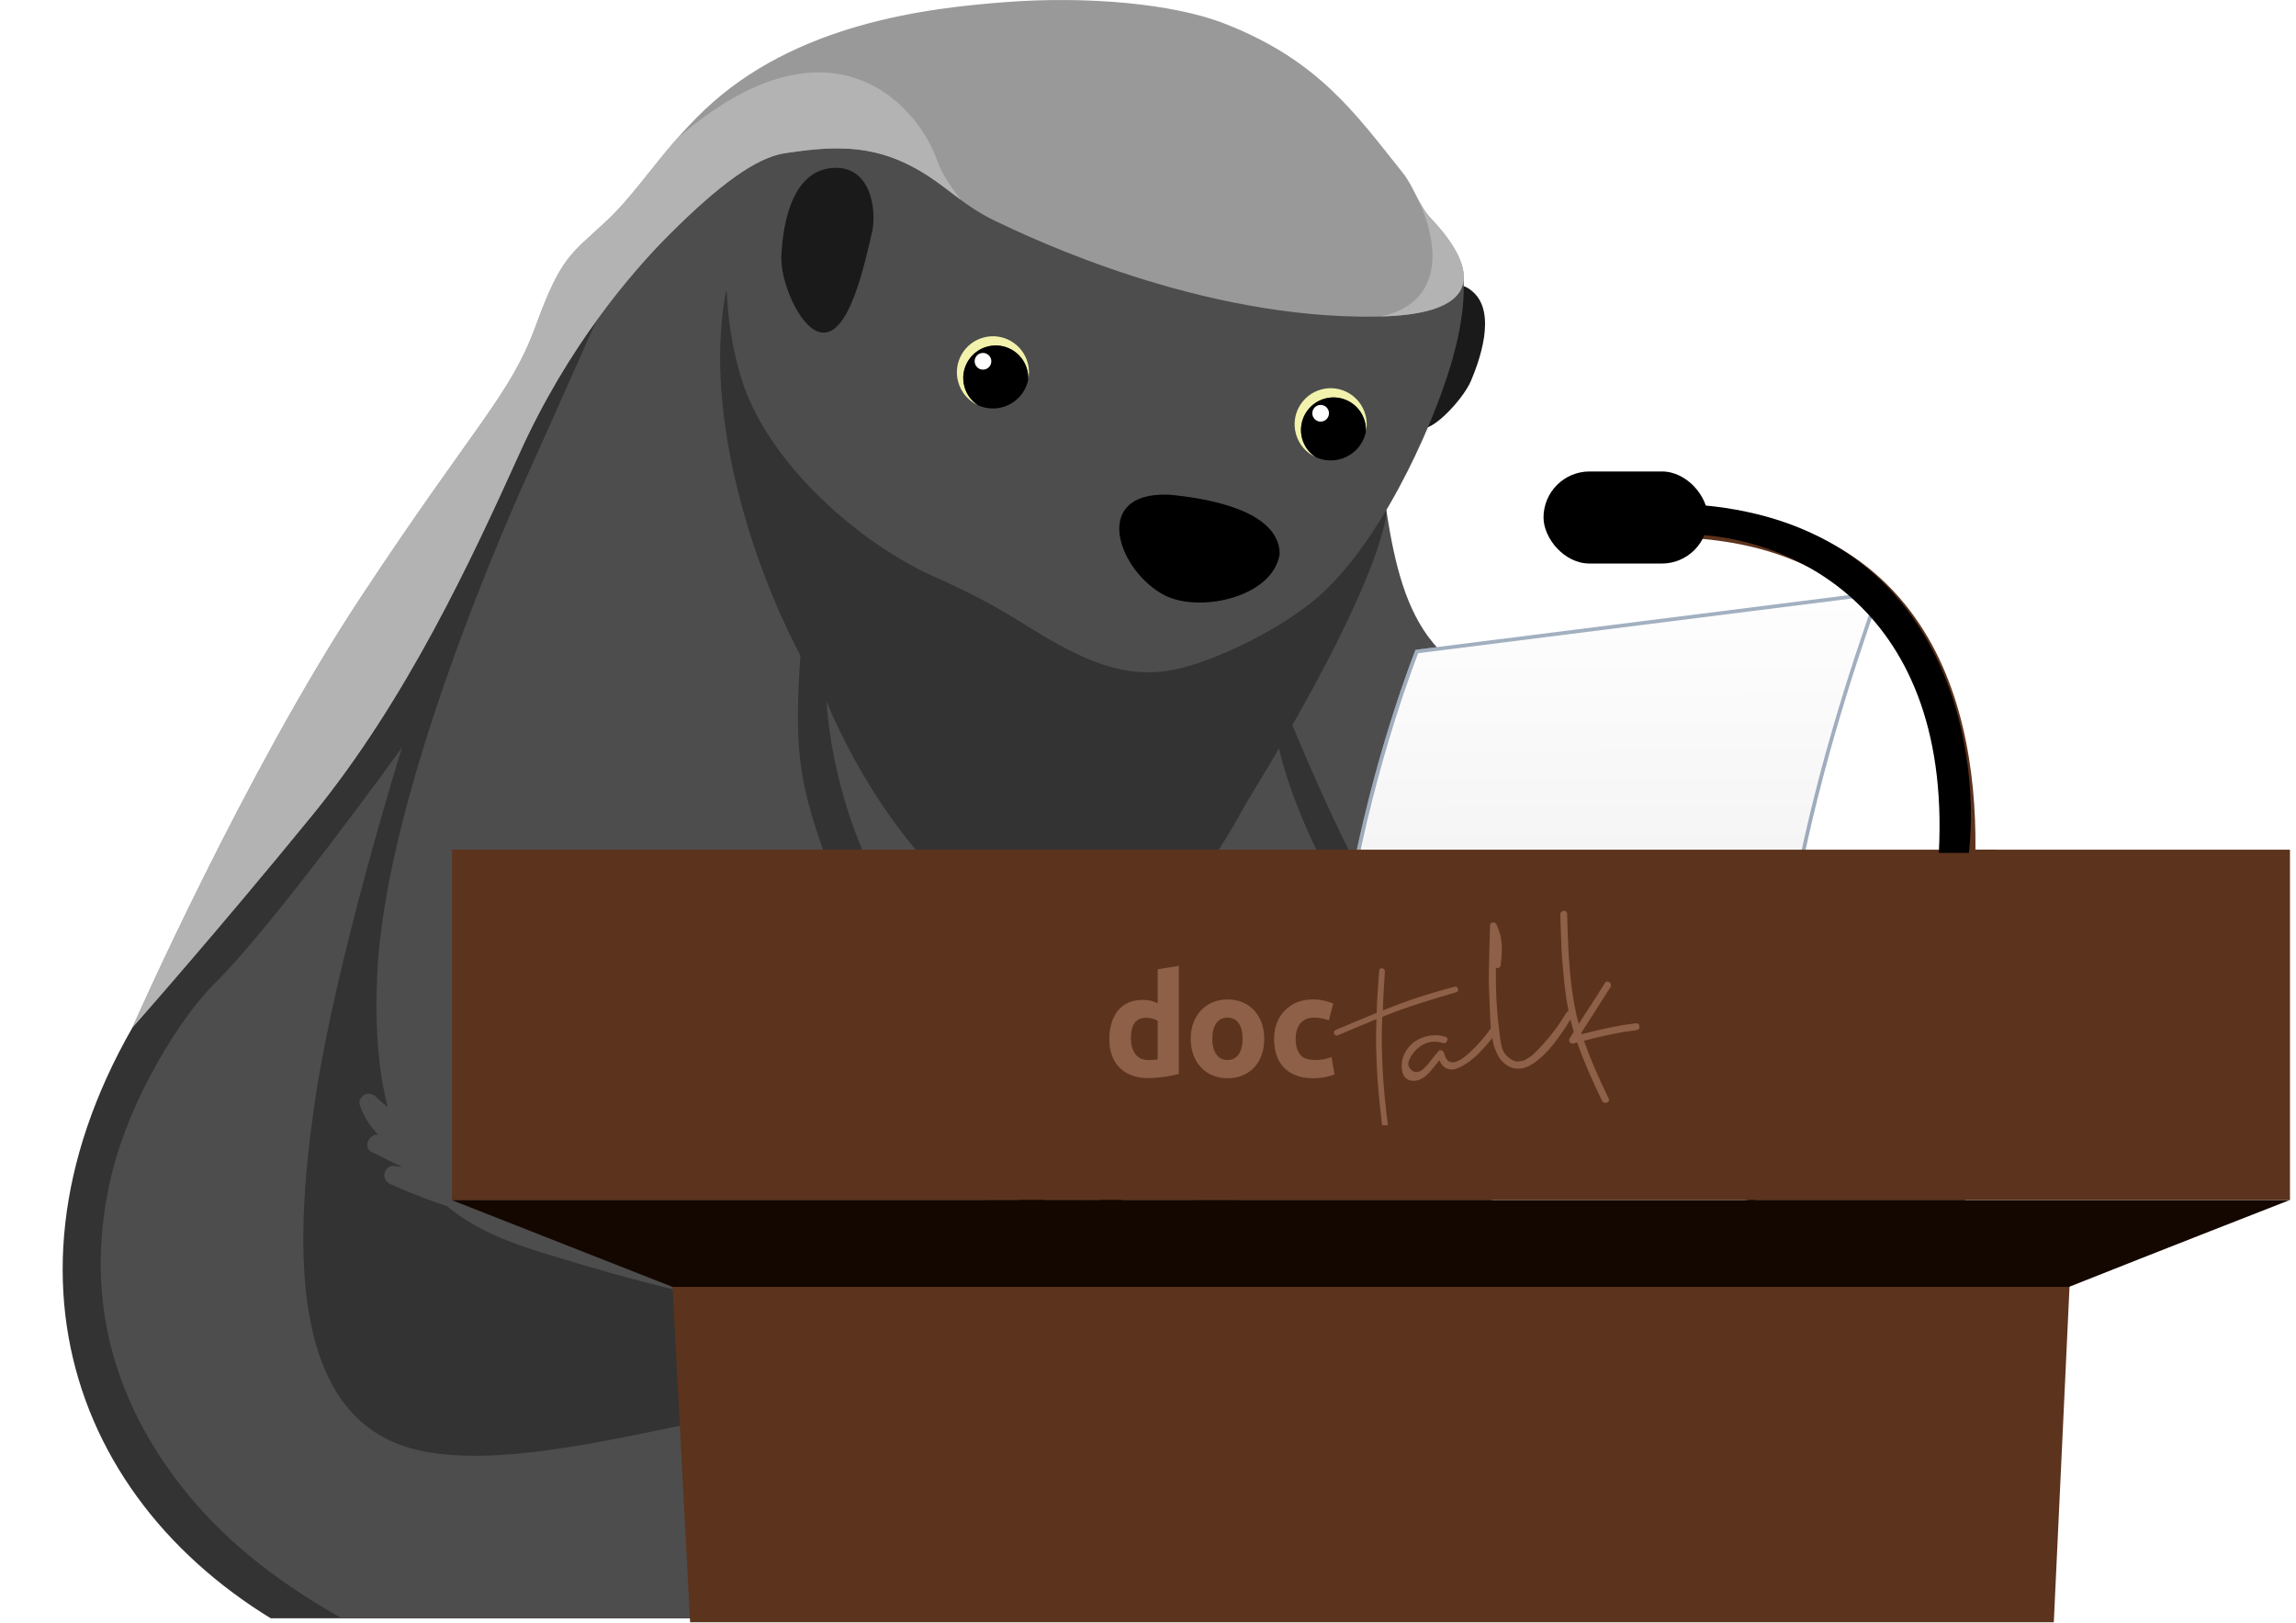 <svg width="392" height="277" viewBox="0 0 392 277" fill="none" xmlns="http://www.w3.org/2000/svg">
    <g clip-path="url(#clip0_2455_19227)">
        <path
            d="M378.703 272.069C378.703 272.069 375.439 282.369 305.528 290.376C277.567 293.579 282.921 303.278 211.394 302.169C139.868 301.051 99.742 300.751 57.742 282.278C15.75 263.813 -3.559 221.144 22.595 175.44C48.749 129.736 68.167 100.721 68.167 100.721L91.007 61.297L106.786 42.231L131.05 20.73L223.56 92.422L325.478 201.537C325.478 201.537 328.867 197.525 347.686 228.317C355.038 240.343 378.694 272.069 378.694 272.069H378.703Z"
            fill="#333333" />
        <path
            d="M230.944 237.812L298.166 216.136C298.166 216.136 307.491 232.107 330.132 218.538C336.227 214.176 337.509 212.8 337.509 212.8C356.852 238.229 366.095 213.567 366.095 213.567L358.634 281.631C358.634 281.631 347.501 280.981 340.657 279.121C340.832 279.329 341.09 279.629 341.04 280.105C340.981 280.664 340.34 281.231 339.716 281.281C337.401 281.464 335.336 280.805 333.337 279.688C333.038 280.105 332.555 280.413 331.964 280.43C329.416 280.522 326.968 279.554 324.836 278.212C324.669 278.112 324.511 277.995 324.353 277.886C324.403 278.904 323.512 279.771 322.296 279.488C319.665 278.879 317.175 277.695 315.027 276.06C313.312 274.759 311.438 273.691 309.398 273.016C281.104 263.75 266.607 275.768 247.906 291.347C221.102 313.674 230.944 237.812 230.944 237.812Z"
            fill="#4D4D4D" />
        <path
            d="M217.913 125.694C217.913 125.694 200.56 173.574 174.897 160.489C152.365 148.996 141.124 119.73 141.124 119.73C141.124 119.73 141.99 145.827 159.984 165.184C178.86 185.493 211.218 193.457 235.399 192.432C265.242 191.164 247.048 179.88 247.048 179.88C247.048 179.88 222.717 150.289 217.913 125.694Z"
            fill="#4D4D4D" />
        <path
            d="M246.099 56.569C245.075 60.698 240.945 70.564 242.094 72.632C243.41 74.976 249.688 68.437 251.129 65.043C252.436 61.965 255.65 53.5 251.478 49.822C247.298 46.136 246.949 53.133 246.099 56.561V56.569Z"
            fill="#1A1A1A" />
        <path
            d="M234.177 71.15C237.616 88.89 236.9 107.463 251.33 115.17C265.769 122.876 299.7 151.808 299.7 151.808L328.885 171.708C328.885 171.708 348.345 185.936 344.847 196.161C341.35 206.378 324.122 213.967 324.122 213.967L303.597 199.355C303.597 199.355 257.967 184.71 243.22 166.628C228.465 148.539 211.729 100.691 211.729 100.691"
            fill="#4D4D4D" />
        <g filter="url(#filter0_d_2455_19227)">
            <path
                d="M236.502 221.738C211.205 181.714 240.399 109.013 240.399 109.013L319.918 98.98C310.16 126.344 294.905 176.518 306.388 210.754L236.502 221.738Z"
                fill="url(#paint0_linear_2455_19227)" />
            <path
                d="M305.966 210.498C300.332 193.368 301.297 172.355 304.874 152.234C308.434 132.205 314.589 113.02 319.444 99.361L240.625 109.305C240.621 109.316 240.617 109.327 240.612 109.339C240.558 109.477 240.478 109.683 240.375 109.953C240.168 110.493 239.867 111.292 239.493 112.323C238.746 114.386 237.706 117.378 236.536 121.093C234.198 128.525 231.343 138.85 229.278 150.422C225.156 173.52 224.197 201.498 236.66 221.391L305.966 210.498Z"
                stroke="#002955" stroke-opacity="0.36" stroke-width="0.638" />
        </g>
        <path
            d="M358.802 237.632C358.802 237.632 334.272 287.807 352.391 282.836C376.963 276.097 356.271 256.773 356.271 256.773L358.81 237.624L358.802 237.632Z"
            fill="#333333" />
        <path
            d="M270.32 218.624C271.619 218.624 272.668 217.573 272.677 216.281C272.677 214.98 271.636 213.92 270.337 213.912C270.212 213.912 257.747 213.837 250.994 212.828C249.703 212.628 248.513 213.52 248.313 214.813C248.121 216.106 249.004 217.298 250.295 217.498C257.389 218.558 269.787 218.633 270.312 218.641H270.32V218.624Z"
            fill="black" />
        <path
            d="M19.129 200.236C22.135 187.892 30.487 173.948 36.765 167.759C46.849 157.826 68.631 127.618 68.631 127.618C68.631 127.618 57.29 163.848 53.735 188.218C50.354 211.453 48.656 243.246 72.345 247.766C97.433 252.554 139.958 232.712 175.121 237.066C210.285 241.42 243.967 293.796 234.066 294.196C220.26 292.461 209.827 292.345 201.301 293.062C201.95 293.329 202.6 293.604 203.249 293.887C203.973 294.213 204.465 294.88 204.29 295.706C204.14 296.415 203.44 297.132 202.641 296.998C200.201 296.581 197.728 296.298 195.255 296.139C195.772 297.14 195.047 298.725 193.773 298.508C190.859 298.016 187.92 297.515 184.955 297.224C185.855 298.233 184.872 300.293 183.215 299.809C179.934 298.85 176.529 298.5 173.14 298.741C160.608 301.952 147.66 304.129 121.131 298.249C63.086 285.38 40.978 267.057 30.129 252.637C19.279 238.217 14.1 220.836 19.121 200.228L19.129 200.236Z"
            fill="#4D4D4D" />
        <path
            d="M255.31 224.901C260.697 224.901 265.61 224.634 265.935 224.617C267.234 224.542 268.233 223.433 268.158 222.132C268.083 220.831 266.951 219.83 265.677 219.905C265.552 219.905 253.087 220.581 246.342 219.797C245.068 219.638 243.878 220.572 243.728 221.865C243.578 223.158 244.502 224.334 245.793 224.484C248.507 224.801 251.996 224.901 255.302 224.901H255.31Z"
            fill="black" />
        <path
            d="M267.845 212.522C269.019 212.522 270.035 211.647 270.176 210.446C270.334 209.153 269.41 207.977 268.12 207.819C267.995 207.802 255.613 206.301 248.768 205.133C247.486 204.908 246.27 205.784 246.054 207.068C245.837 208.352 246.695 209.57 247.986 209.787C254.947 210.971 267.437 212.489 267.562 212.506C267.653 212.514 267.753 212.522 267.845 212.522Z"
            fill="black" />
        <path
            d="M241.721 233.676C244.985 233.676 247.408 233.601 247.633 233.601C248.932 233.56 249.956 232.475 249.914 231.174C249.873 229.873 248.774 228.806 247.491 228.889C247.366 228.889 234.885 229.256 228.165 228.314C226.874 228.122 225.684 229.031 225.5 230.315C225.317 231.608 226.217 232.801 227.499 232.984C231.562 233.56 237.374 233.685 241.713 233.685L241.721 233.676Z"
            fill="black" />
        <path
            d="M250.488 203.821C251.654 203.821 252.661 202.962 252.82 201.769C252.986 200.477 252.087 199.292 250.796 199.117C250.197 199.034 235.975 197.182 227.748 199.134C226.482 199.434 225.699 200.702 225.999 201.97C226.299 203.237 227.573 204.03 228.83 203.721C236.208 201.97 250.038 203.771 250.172 203.788C250.28 203.804 250.38 203.804 250.48 203.804L250.488 203.821Z"
            fill="black" />
        <path
            d="M61.419 188.634C61.195 187.975 61.678 187.166 62.252 186.874C62.91 186.541 63.668 186.732 64.167 187.233C64.8 187.867 65.475 188.45 66.191 188.976C64.675 183.121 63.992 175.815 64.392 166.599C65.724 135.691 86.508 88.786 91.362 78.202C92.012 76.793 105.984 45.383 105.984 45.383L117.866 30.413L128.05 17.944L131.389 29.504L147.301 64.774C147.301 64.774 140.665 70.929 138.042 96.667C135.177 124.707 135.552 130.57 140.165 144.056C145.078 158.401 151.264 166.149 163.33 176.249C178.293 188.776 200.625 196.098 213.298 197.566C214.006 197.65 214.656 197.758 215.255 197.883C219.735 198.367 222.175 198.158 224.023 198.15C227.337 198.133 233.357 196.565 238.162 197.783C240.21 198.3 240.851 200.093 240.535 201.795C244.773 202.962 249.078 203.863 253.441 204.464C257.13 204.972 257.63 210.101 255.265 211.694C259.678 211.744 259.253 219.184 254.74 219.367C253.891 219.401 253.05 219.417 252.201 219.417C253.266 223.754 250.127 227.224 245.897 227.599C243.558 227.808 241.184 227.708 238.82 227.441C239.094 232.169 236.23 236.148 230.801 235.539C230.06 235.456 229.327 235.314 228.603 235.139L223.482 235.556C215.563 235.848 209.46 233.913 199.901 233.512C182.881 232.795 168.018 229.951 144.462 225.981C120.905 222.011 108.948 218.875 92.961 213.971C86.882 212.111 81.087 209.876 76.316 205.898C76.308 205.898 76.299 205.898 76.282 205.89C73.019 204.814 69.821 203.563 66.682 202.153C65.957 201.828 65.466 201.161 65.641 200.335C65.791 199.61 66.49 198.926 67.29 199.042C67.764 199.109 68.239 199.168 68.714 199.234C66.948 198.384 65.183 197.524 63.434 196.64C61.894 195.856 63.043 193.404 64.6 193.73C63.21 192.32 62.102 190.627 61.419 188.617V188.634Z"
            fill="#4D4D4D" />
        <path d="M294.648 206.36C294.648 206.36 300.019 205.793 302.892 204.634L294.648 206.36Z"
            fill="#4D4D4D" />
        <path d="M294.648 206.36C294.648 206.36 300.019 205.793 302.892 204.634" stroke="black"
            stroke-width="1.913" stroke-miterlimit="10" stroke-linecap="round" />
        <path d="M297.358 210.276C297.358 210.276 302.778 210.71 305.734 210.093L297.358 210.276Z"
            fill="#4D4D4D" />
        <path d="M297.358 210.276C297.358 210.276 302.778 210.71 305.734 210.093" stroke="black"
            stroke-width="1.913" stroke-miterlimit="10" stroke-linecap="round" />
        <path
            d="M295.127 200.017C295.177 200.017 300.323 199.267 303.004 198.108C303.895 197.716 304.936 198.133 305.327 199.025C305.719 199.926 305.302 200.96 304.411 201.352C301.297 202.703 295.86 203.487 295.627 203.52C295.485 203.537 295.352 203.545 295.219 203.529C294.419 203.454 293.753 202.845 293.637 202.019C293.503 201.052 294.169 200.159 295.135 200.017H295.127Z"
            fill="black" />
        <path d="M304.563 216.49C304.563 216.49 309.983 216.924 312.939 216.307L304.563 216.49Z"
            fill="#4D4D4D" />
        <path d="M304.563 216.49C304.563 216.49 309.983 216.924 312.939 216.307" stroke="black"
            stroke-width="1.913" stroke-miterlimit="10" stroke-linecap="round" />
        <path d="M303.064 194.726C303.064 194.726 309.017 194.759 312.423 196.185L303.064 194.726Z"
            fill="#4D4D4D" />
        <path d="M303.064 194.726C303.064 194.726 309.017 194.759 312.423 196.185" stroke="black"
            stroke-width="1.913" stroke-miterlimit="10" stroke-linecap="round" />
        <path
            d="M335.678 205.281C334.654 206.49 332.206 211.611 328.542 213.996C327.018 214.981 326.277 216.04 320.399 218.058C319.791 218.267 316.677 219.334 316.069 219.484C314.72 219.818 313.171 219.543 311.781 219.759C309.482 220.118 308.175 217.257 308.183 213.913C307.184 214.071 306.177 214.113 305.178 213.938C303.371 213.613 301.955 211.119 302.305 208.05C301.947 208.033 301.589 208.016 301.222 207.983C299.299 207.8 298.941 202.512 300.823 202.537C299.782 201.369 299.873 197.741 301.431 197.425C303.271 197.049 305.078 196.465 306.86 195.69C306.685 194.48 306.918 193.221 307.775 192.871C309.791 192.062 311.789 192.621 313.796 193.304C315.328 192.988 320.207 192.812 322.106 193.446"
            fill="#4D4D4D" />
        <path
            d="M209.31 142.578C209.31 142.578 160.982 137.315 152.339 132.019C138.592 123.604 118.166 79.935 123.962 49.66C137.484 74.756 240.202 70.877 236.597 88.517C233.033 105.939 209.31 142.578 209.31 142.578Z"
            fill="#333333" />
        <path
            d="M249.695 45.781C250.061 48.458 250.278 53.829 247.588 62.661C244.157 73.921 235.19 93.553 224.34 102.494C217.47 108.149 205.388 113.895 198.552 114.621C193.206 115.188 188.144 114.07 180.983 110.175C173.822 106.281 171.807 103.937 159.408 98.407C147.085 92.92 130.998 79.258 126.526 64.438C122.055 49.617 124.936 36.949 124.936 36.949L131.439 11.687L244.649 40.935C244.649 40.935 249.57 45.439 249.678 45.789L249.695 45.781Z"
            fill="#4D4D4D" />
        <path
            d="M199.51 84.439C205.381 84.981 218.337 86.891 218.487 94.522C217.346 102.211 204.032 104.847 198.286 101.319C190.751 96.932 186.462 84.147 199.235 84.439H199.51Z"
            fill="black" />
        <path
            d="M171.87 0.346C185.484 -0.672 200.231 0.571 209.082 4.032C225.011 10.254 231.256 19.178 239.499 29.503C241.414 31.905 242.189 35.049 244.304 37.285C249.799 43.089 256.802 53.69 235.078 54.048C205.118 54.54 176.233 40.746 169.88 37.702C163.526 34.657 160.87 30.762 154.342 27.752C147.523 24.599 141.219 25.075 133.992 26.159C129.129 26.893 122.784 31.53 114.249 40.062C107.704 46.609 96.93 59.202 88.711 77.367C80.493 95.532 69.443 119.427 53.281 139.218C37.127 159.017 22.597 175.431 22.597 175.431C22.597 175.431 41.674 132.195 61.416 102.246C81.159 72.296 87.104 67.568 91.467 55.633C95.822 43.69 97.504 43.398 103.508 37.768C109.103 32.531 112.875 25.817 120.286 18.761C135.799 4.007 158.247 1.363 171.87 0.346Z"
            fill="#999999" />
        <path
            d="M148.838 39.85C147.706 44.487 145.016 58.115 139.87 56.681C136.381 55.705 133.192 47.865 133.4 43.678C133.592 39.883 134.566 29.675 141.652 28.724C148.755 27.773 149.779 36.005 148.846 39.85H148.838Z"
            fill="#1A1A1A" />
        <path
            d="M163.976 223.027C164.434 221.776 165.383 220.783 166.582 220.258C166.724 219.766 166.89 219.29 167.082 218.823C166.84 218.523 166.599 218.214 166.332 217.881L164.375 215.22C163.393 213.886 163.051 212.26 163.434 210.767C163.793 209.391 164.742 208.256 166.066 207.656C168.014 206.788 170.337 207.272 171.994 208.815C172.061 208.682 172.111 208.548 172.186 208.415C171.595 207.864 170.97 207.305 170.296 206.697L170.279 206.68C168.381 204.954 168.006 202.176 169.363 200.116C170.096 198.974 171.228 198.198 172.561 197.931C173.909 197.664 175.35 197.965 176.524 198.79C177.823 199.716 179.039 200.583 180.229 201.476C179.863 200.083 180.13 198.565 181.054 197.397C181.82 196.405 182.969 195.754 184.218 195.613C185.5 195.462 186.808 195.854 187.79 196.663L187.973 196.814C188.956 197.614 189.963 198.44 190.963 199.291C193.252 198.432 195.784 198.181 198.44 198.582C205.817 199.716 212.104 205.604 214.635 208.882C214.802 209.099 214.968 209.315 215.11 209.507C215.351 209.833 215.759 210.041 216.176 210.049C217.358 210.074 218.549 210.241 219.715 210.541C224.536 211.759 228.932 215.254 231.497 219.882C232.879 222.259 233.737 224.953 233.97 227.672C234.003 228.089 234.178 228.481 234.436 228.765C235.327 229.74 236.127 230.808 236.793 231.917C237.109 232.434 237.426 232.976 237.709 233.519C237.734 233.569 240.465 238.623 243.596 244.845C247.801 253.21 250.698 259.64 252.214 263.96L252.33 264.244V264.302C254.27 269.181 255.145 273.893 254.953 278.305C254.703 283.86 252.339 289.006 248.475 292.417C246.069 294.543 243.221 295.928 240.015 296.528C238.416 296.829 236.859 296.904 235.377 296.82C228.374 296.42 222.812 292.4 220.739 290.907C218.074 288.989 215.451 287.046 212.995 285.211C211.746 284.277 210.497 283.351 209.231 282.417C207.916 281.449 206.517 280.374 205.143 279.072C203.994 277.98 202.703 276.904 201.171 275.77L200.505 275.278C200.255 275.094 199.997 274.902 199.772 274.736L184.501 263.451C182.269 261.8 179.888 260.065 177.398 258.506C174.667 256.779 172.128 254.352 169.846 251.275C167.115 247.597 164.767 242.968 163.584 238.923L163.376 238.131C162.319 233.735 162.577 229.991 164.126 226.938C163.584 225.679 163.526 224.278 163.992 223.027H163.976Z"
            fill="#333333" />
        <path
            d="M168.54 227.127L169.114 228.211C170.855 231.172 172.811 234.274 175.118 237.06C176.717 241.689 181.255 249.504 186.609 249.654C189.598 249.362 189.273 245.851 188.066 243.332C186.534 239.854 182.803 236.026 179.756 233.941C177.966 232.707 176.492 232.081 175.593 232.256C174.219 230.563 172.928 228.803 171.654 226.977L170.064 224.542C169.997 224.433 169.93 224.341 169.847 224.25V224.15L169.889 223.532C170.047 221.23 170.805 219.554 171.679 218.378C173.569 220.638 175.618 222.882 177.841 224.9V224.95C178.165 228.87 181.363 232.815 184.469 235.384C187.3 237.827 191.771 238.611 191.08 233.707C190.606 230.471 187.899 226.818 185.027 224.884L184.902 224.8C183.753 223.999 181.987 223.124 180.522 222.932C178.082 220.864 175.842 218.687 173.661 216.377C174.077 215.985 174.319 215.451 174.344 214.85C174.485 211.898 175.667 209.521 177.233 207.911C177.325 208.003 177.416 208.086 177.508 208.178C179.34 210.08 181.271 212.065 182.928 214.208C181.946 215.551 182.037 217.944 184.077 221.08C186.176 224.491 193.054 228.303 194.619 223.399C195.11 220.788 193.453 217.919 191.305 215.826L191.205 215.726C190.098 214.658 188.957 213.916 187.883 213.483C185.493 210.697 182.687 208.295 179.856 206.018C182.395 204.734 185.426 204.567 188.499 205.443C189.939 207.036 191.338 208.654 192.654 210.33C193.137 210.955 193.661 211.648 194.178 212.398C193.487 215.201 195.385 218.712 197.5 220.922L197.6 221.022C203.337 226.893 211.547 223.541 205.585 215.809C203.92 213.658 199.94 210.463 197.034 210.322C194.969 208.011 192.654 205.901 190.406 203.841C192.487 202.465 195.085 201.948 197.883 202.365C204.07 203.316 209.599 208.587 211.655 211.247C211.789 211.422 211.922 211.598 212.055 211.773C213.038 213.107 214.57 213.849 216.127 213.874C217.01 213.891 217.9 214.016 218.808 214.25C222.655 215.217 226.144 218.02 228.192 221.773C229.341 223.733 229.999 225.876 230.182 228.003C230.291 229.229 230.782 230.413 231.648 231.355C232.464 232.248 233.097 233.149 233.563 233.916C233.78 234.266 234.063 234.75 234.379 235.334C234.379 235.334 237.077 240.313 240.208 246.56C243.339 252.798 246.919 260.296 248.668 265.333C248.668 265.35 248.668 265.358 248.676 265.375C250.333 269.478 251.341 273.849 251.157 278.127C250.957 282.647 249.067 286.801 245.97 289.528C244.08 291.196 241.848 292.28 239.333 292.747C231.831 294.157 225.178 289.353 222.996 287.785C220.398 285.908 217.801 283.99 215.303 282.122C214.045 281.188 212.796 280.254 211.531 279.32C210.29 278.402 209.008 277.418 207.809 276.284C206.451 274.991 204.994 273.798 203.495 272.689C203.021 272.339 202.546 271.989 202.071 271.63L186.8 260.346C184.402 258.578 181.979 256.818 179.464 255.242C177.349 253.907 175.135 251.914 172.945 248.962C170.48 245.642 168.357 241.464 167.266 237.777L167.199 237.552L167.149 237.327L167.124 237.227C166.725 235.551 165.576 230.738 168.573 227.127H168.54ZM221.364 225.242C220.34 223.291 218.533 222.081 216.926 221.981C214.72 218.003 211.164 214.875 207.784 211.873C206.426 210.705 205.027 209.604 203.637 208.503C203.345 208.27 202.929 208.303 202.721 208.578C202.521 208.829 202.563 209.204 202.804 209.446C205.286 211.898 207.709 214.442 209.865 217.144C211.389 219.079 213.387 221.914 214.029 224.008C213.995 224.1 213.97 224.2 213.945 224.291C213.279 226.485 214.378 229.646 216.202 231.297L216.293 231.38C220.906 235.3 223.871 229.27 221.381 225.25L221.364 225.242Z"
            fill="#4D4D4D" />
        <path
            d="M172.854 203.847C174.336 205.182 175.81 206.525 177.217 207.917C177.309 208.009 177.401 208.092 177.492 208.184C179.324 210.086 181.256 212.071 182.913 214.214C181.93 215.557 182.022 217.951 184.062 221.086C186.16 224.498 193.038 228.309 194.604 223.405C195.095 220.794 193.438 217.925 191.29 215.832L191.19 215.732C190.082 214.665 188.941 213.922 187.867 213.489C185.477 210.703 182.671 208.301 179.84 206.024C179.74 205.941 179.64 205.866 179.541 205.782C177.825 204.431 176.068 203.18 174.311 201.929C173.72 201.52 172.954 201.637 172.596 202.196C172.263 202.705 172.388 203.414 172.863 203.856L172.854 203.847Z"
            fill="black" />
        <path
            d="M193.156 232.804C193.031 227.216 198.443 224.897 202.715 225.698C208.293 226.749 212.307 230.435 216.737 233.621C218.111 234.613 220.159 235.256 221.716 235.105C224.048 234.889 225.63 235.564 226.845 237.591C228.169 239.793 229.085 241.878 227.62 244.305C225.863 247.232 223.198 248.35 220.001 248.95C215.088 249.868 211.924 252.745 210.375 257.574C209.051 261.694 204.18 262.436 200.741 259.209C199.567 258.108 198.443 256.957 196.736 255.289C193.98 253.095 192.631 249.626 192.748 245.639C192.872 241.361 193.247 237.107 193.147 232.812L193.156 232.804Z"
            fill="black" />
        <path
            d="M167.464 212.944L169.346 215.505C170.096 216.447 170.87 217.414 171.678 218.374C173.568 220.634 175.616 222.877 177.839 224.896V224.946C178.164 228.865 181.362 232.81 184.467 235.379C187.298 237.823 191.77 238.607 191.079 233.703C190.604 230.467 187.898 226.814 185.025 224.879L184.9 224.795C183.751 223.995 181.986 223.119 180.521 222.927C178.081 220.859 175.841 218.682 173.659 216.372C172.977 215.655 172.302 214.929 171.628 214.187L169.629 211.868C169.105 211.218 168.23 210.884 167.631 211.151C167.023 211.426 166.94 212.227 167.464 212.936V212.944Z"
            fill="black" />
        <path
            d="M184.215 200.984C185.664 202.435 187.088 203.928 188.478 205.446C189.919 207.039 191.318 208.657 192.634 210.334C193.116 210.959 193.641 211.651 194.157 212.402C193.466 215.204 195.365 218.715 197.48 220.926L197.58 221.026C203.317 226.897 211.527 223.544 205.565 215.813C203.9 213.661 199.919 210.467 197.013 210.325C194.948 208.015 192.633 205.905 190.385 203.845C190.36 203.828 190.335 203.803 190.31 203.786C188.695 202.352 187.03 200.993 185.364 199.641C184.956 199.308 184.373 199.35 184.082 199.733C183.791 200.1 183.857 200.642 184.207 200.984H184.215Z"
            fill="black" />
        <path
            d="M202.798 209.448C205.28 211.9 207.703 214.444 209.859 217.146C211.383 219.081 213.382 221.916 214.023 224.01C213.989 224.102 213.964 224.202 213.939 224.293C213.273 226.487 214.372 229.648 216.196 231.299L216.288 231.383C220.901 235.302 223.865 229.272 221.375 225.252C220.351 223.301 218.544 222.092 216.937 221.992C214.731 218.013 211.175 214.886 207.794 211.883C206.437 210.716 205.038 209.615 203.648 208.514C203.356 208.28 202.94 208.314 202.732 208.589C202.532 208.839 202.574 209.214 202.815 209.456L202.798 209.448Z"
            fill="black" />
        <path
            d="M210.735 263.965C211.368 262.138 212.792 261.163 213.366 259.294C213.933 257.443 214.932 256.025 216.539 255.116C216.622 255.041 216.714 254.966 216.814 254.891C217.746 254.232 218.787 253.823 219.745 253.223C220.519 252.739 221.094 251.963 221.985 251.555C224.15 250.562 226.864 250.212 229.187 251.521C231.236 252.672 232.968 254.566 234.441 256.701C239.279 262.188 243.459 270.312 243.168 276.909C243.001 280.662 240.795 284.09 237.073 284.79C233.567 285.449 230.07 283.489 227.114 281.362C223.292 278.602 219.52 275.758 215.731 272.964C212.6 270.654 209.311 268.077 210.744 263.965H210.735Z"
            fill="black" />
        <path
            d="M167.687 225.556L168.536 227.133L169.111 228.217C170.851 231.178 172.808 234.28 175.114 237.066C176.713 241.694 181.251 249.509 186.605 249.659C189.595 249.367 189.27 245.856 188.062 243.337C186.53 239.86 182.8 236.031 179.752 233.946C177.962 232.712 176.488 232.087 175.589 232.262C174.215 230.569 172.924 228.809 171.65 226.982L170.06 224.547C169.993 224.439 169.927 224.347 169.844 224.255C169.402 223.771 168.719 223.538 168.178 223.746C167.512 224.005 167.296 224.814 167.687 225.556Z"
            fill="black" />
        <path
            d="M91.471 55.63C95.825 43.687 97.507 43.395 103.511 37.766C107.782 33.762 111.005 28.892 115.585 23.671C141.414 1.202 156.469 17.524 159.933 27.215C161.09 30.46 162.947 32.561 164.021 34.096C161.065 31.919 158.475 29.651 154.337 27.741C147.517 24.588 141.214 25.064 133.987 26.148C129.124 26.882 122.779 31.519 114.244 40.051C107.699 46.598 96.924 59.192 88.706 77.356C80.488 95.521 69.438 119.416 53.276 139.207C37.122 159.007 22.592 175.42 22.592 175.42C22.592 175.42 41.669 132.185 61.411 102.235C81.154 72.286 87.099 67.557 91.462 55.622L91.471 55.63Z"
            fill="#B3B3B3" />
        <path
            d="M235.722 54.032C247.337 51.564 246.138 40.038 240.01 30.213C241.567 32.506 242.391 35.267 244.307 37.285C249.744 43.032 256.647 53.465 235.722 54.024V54.032Z"
            fill="#B3B3B3" />
        <path
            d="M233.02 71.948C232.22 68.987 229.173 67.235 226.217 68.036C223.261 68.837 221.512 71.889 222.312 74.85C222.686 76.234 223.552 77.344 224.668 78.061C223.044 77.327 221.745 75.901 221.246 74.041C220.355 70.755 222.303 67.369 225.584 66.485C228.865 65.592 232.245 67.544 233.128 70.83C233.395 71.806 233.403 72.79 233.203 73.716C233.236 73.132 233.186 72.54 233.02 71.948Z"
            fill="#F2F2AD" />
        <path
            d="M226.218 68.039C229.174 67.238 232.222 68.989 233.021 71.95C233.179 72.542 233.238 73.135 233.204 73.718C232.738 75.912 231.098 77.763 228.791 78.389C227.367 78.772 225.918 78.622 224.669 78.064C223.554 77.346 222.688 76.229 222.313 74.853C221.514 71.892 223.262 68.839 226.218 68.039Z"
            fill="black" />
        <path
            d="M225.476 71.977C224.689 71.977 224.052 71.339 224.052 70.551C224.052 69.763 224.689 69.125 225.476 69.125C226.262 69.125 226.899 69.763 226.899 70.551C226.899 71.339 226.262 71.977 225.476 71.977Z"
            fill="white" />
        <path
            d="M175.358 63.078C174.559 60.118 171.511 58.366 168.555 59.167C165.599 59.968 163.851 63.02 164.65 65.981C165.025 67.365 165.891 68.475 167.007 69.192C165.383 68.458 164.084 67.032 163.584 65.172C162.693 61.886 164.642 58.5 167.922 57.616C171.203 56.723 174.584 58.675 175.466 61.961C175.733 62.937 175.741 63.921 175.541 64.847C175.575 64.263 175.525 63.671 175.358 63.078Z"
            fill="#F2F2AD" />
        <path
            d="M168.557 59.169C171.513 58.369 174.56 60.12 175.36 63.081C175.518 63.673 175.576 64.265 175.543 64.849C175.076 67.043 173.436 68.894 171.13 69.52C169.706 69.903 168.257 69.753 167.008 69.194C165.892 68.477 165.026 67.359 164.651 65.983C163.852 63.023 165.601 59.97 168.557 59.169Z"
            fill="black" />
        <path
            d="M167.826 63.1C167.039 63.1 166.402 62.462 166.402 61.674C166.402 60.887 167.039 60.248 167.826 60.248C168.612 60.248 169.25 60.887 169.25 61.674C169.25 62.462 168.612 63.1 167.826 63.1Z"
            fill="white" />
    </g>
    <g clip-path="url(#clip1_2455_19227)">
        <path
            d="M390.971 145.05V204.874H77.181V145.05H331.855C331.967 132.386 329.854 118.086 321.851 107.529C314.797 98.218 303.914 92.988 289.512 91.899C288.326 94.125 286.063 95.691 283.365 95.691H271.296C267.407 95.691 264.258 92.543 264.258 88.648C264.258 84.754 267.396 81.606 271.285 81.606H283.354C286.508 81.606 289.072 83.708 289.973 86.556C305.952 87.774 318.102 93.707 326.131 104.295C335.041 116.053 337.39 131.506 337.272 145.045L390.971 145.05ZM130.284 515.419H339.477L353.423 217.721H114.728L130.284 515.419Z"
            fill="#5C331C" />
        <path
            d="M353.247 219.684H114.797L77.181 204.89H390.863C390.863 204.89 367.605 213.969 353.247 219.684Z"
            fill="#140700" />
        <rect x="263.527" y="80.486" width="28.064" height="15.716" rx="7.858" fill="black" />
        <path
            d="M336.156 145.597H331.02C333.303 102.119 303.442 91.249 288.227 91.249L288.797 86.101C331.705 88.847 338.248 126.909 336.156 145.597Z"
            fill="black" />
        <g clip-path="url(#clip2_2455_19227)">
            <g filter="url(#filter1_i_2455_19227)">
                <path
                    d="M254.594 172.881C254.709 172.675 254.876 172.593 255.096 172.635C255.316 172.676 255.467 172.793 255.55 172.985C255.632 173.177 255.618 173.386 255.508 173.611C255.225 174.055 254.852 174.564 254.388 175.138C253.923 175.713 253.377 176.33 252.752 176.99C252.126 177.651 251.479 178.22 250.814 178.699C250.147 179.178 249.497 179.548 248.863 179.808C248.228 180.069 247.632 180.096 247.075 179.889C246.517 179.682 246.075 179.203 245.748 178.453C245.62 178.601 245.467 178.791 245.288 179.021C245.108 179.252 244.948 179.458 244.808 179.639C244.667 179.821 244.501 180.019 244.307 180.232C244.114 180.445 243.935 180.635 243.772 180.802C243.608 180.969 243.423 181.13 243.217 181.286C243.011 181.442 242.803 181.568 242.594 181.664C242.384 181.761 242.161 181.841 241.925 181.903C241.687 181.965 241.446 181.984 241.199 181.958C240.734 181.941 240.344 181.787 240.029 181.496C239.713 181.204 239.511 180.858 239.422 180.457C239.333 180.055 239.298 179.622 239.315 179.157C239.362 178.284 239.626 177.483 240.106 176.754C240.586 176.026 241.182 175.453 241.891 175.035C242.601 174.617 243.389 174.347 244.255 174.225C245.12 174.104 245.953 174.175 246.754 174.438C247.141 174.553 247.244 174.791 247.063 175.152C246.902 175.509 246.646 175.626 246.298 175.502C244.658 174.983 243.182 175.34 241.871 176.574C241.608 176.833 241.372 177.106 241.165 177.392C240.958 177.679 240.774 178.006 240.615 178.372C240.455 178.738 240.413 179.069 240.489 179.363C240.564 179.657 240.762 179.939 241.082 180.209C241.414 180.437 241.751 180.512 242.095 180.436C242.439 180.36 242.769 180.172 243.084 179.871C243.398 179.571 243.693 179.249 243.969 178.907C244.244 178.566 244.542 178.189 244.861 177.777C245.181 177.365 245.439 177.057 245.635 176.853C245.8 176.696 245.987 176.675 246.193 176.789C246.399 176.905 246.525 177.067 246.572 177.277C247.084 179.41 248.579 179.319 251.055 177.005C252.386 175.767 253.536 174.439 254.505 173.021C254.531 172.955 254.56 172.908 254.595 172.881L254.594 172.881Z"
                    fill="#8D6047" />
            </g>
            <g filter="url(#filter2_i_2455_19227)">
                <path
                    d="M267.401 170.374C267.605 170.028 267.887 169.946 268.249 170.126C268.605 170.288 268.689 170.53 268.5 170.853C268.151 171.452 267.817 172.002 267.497 172.504C267.177 173.007 266.722 173.669 266.132 174.492C265.542 175.315 264.983 176.025 264.453 176.624C263.924 177.223 263.307 177.811 262.602 178.388C261.898 178.966 261.232 179.379 260.605 179.628C259.978 179.877 259.317 179.949 258.622 179.842C257.926 179.736 257.262 179.391 256.632 178.809C256.275 178.467 255.957 178.026 255.677 177.486C255.397 176.946 255.186 176.426 255.045 175.926C254.904 175.426 254.782 174.806 254.678 174.067C254.574 173.327 254.507 172.731 254.476 172.276C254.446 171.821 254.418 171.201 254.394 170.413C254.371 169.626 254.35 169.104 254.333 168.847C254.285 167.996 254.246 167.122 254.218 166.225C254.19 165.329 254.183 164.393 254.197 163.417C254.211 162.441 254.229 161.589 254.248 160.863C254.268 160.137 254.29 159.199 254.316 158.049C254.342 156.9 254.368 156.022 254.394 155.415C254.407 155.111 254.571 154.949 254.888 154.929C255.204 154.909 255.411 155.029 255.509 155.287C255.783 155.889 255.991 156.465 256.133 157.015C256.275 157.565 256.361 158.133 256.39 158.718C256.42 159.303 256.42 159.85 256.393 160.357C256.364 160.865 256.303 161.491 256.207 162.234C256.192 162.438 256.093 162.58 255.91 162.661C255.727 162.742 255.556 162.739 255.397 162.654C255.359 166.555 255.52 169.858 255.88 172.567C255.89 172.705 255.921 173.005 255.974 173.464C256.025 173.924 256.07 174.305 256.107 174.608C256.144 174.911 256.202 175.264 256.282 175.667C256.361 176.071 256.465 176.429 256.595 176.741C256.724 177.054 256.879 177.3 257.06 177.481C257.304 177.768 257.555 177.998 257.814 178.171C258.073 178.345 258.314 178.477 258.534 178.568C258.755 178.66 259.012 178.684 259.303 178.639C259.594 178.595 259.826 178.558 260.001 178.53C260.175 178.501 260.41 178.389 260.708 178.192C261.005 177.996 261.221 177.858 261.353 177.778C261.487 177.699 261.697 177.517 261.984 177.232C262.272 176.948 262.454 176.772 262.53 176.705C262.605 176.638 262.924 176.292 263.488 175.665C264.956 174.056 266.261 172.293 267.401 170.375L267.401 170.374Z"
                    fill="#8D6047" />
            </g>
            <g filter="url(#filter3_i_2455_19227)">
                <path
                    d="M279.286 172.129C279.424 172.118 279.55 172.145 279.665 172.21C279.78 172.275 279.854 172.364 279.89 172.476C279.924 172.589 279.935 172.702 279.92 172.816C279.905 172.93 279.853 173.036 279.765 173.136C279.677 173.236 279.564 173.291 279.426 173.301C276.923 173.596 273.927 174.2 270.438 175.113C271.354 177.798 272.754 181.079 274.636 184.954C274.745 185.171 274.73 185.355 274.593 185.505C274.456 185.656 274.271 185.727 274.039 185.718C273.806 185.71 273.636 185.597 273.527 185.381C271.641 181.486 270.223 178.169 269.275 175.431C268.969 175.499 268.779 175.551 268.708 175.587C268.402 175.655 268.17 175.581 268.012 175.365C267.853 175.15 267.856 174.914 268.02 174.656C268.109 174.516 268.239 174.312 268.411 174.043C268.582 173.775 268.673 173.619 268.683 173.577C268.357 172.466 268.096 171.47 267.901 170.591C267.538 168.866 267.244 166.88 267.017 164.634C266.789 162.388 266.65 160.719 266.598 159.626C266.547 158.535 266.477 156.524 266.39 153.595C266.377 153.357 266.467 153.176 266.661 153.053C266.854 152.93 267.05 152.907 267.247 152.984C267.445 153.06 267.552 153.227 267.569 153.484C267.564 153.646 267.576 154.174 267.605 155.071C267.633 155.967 267.653 156.534 267.666 156.772C267.678 157.01 267.701 157.537 267.73 158.353C267.761 159.168 267.785 159.73 267.803 160.036C267.821 160.344 267.857 160.867 267.91 161.607C267.964 162.348 268.009 162.914 268.046 163.307C268.083 163.7 268.133 164.22 268.197 164.868C268.26 165.516 268.329 166.078 268.405 166.553C268.48 167.028 268.56 167.546 268.645 168.109C268.729 168.672 268.829 169.212 268.944 169.728C269.09 170.478 269.286 171.317 269.532 172.245C269.859 171.732 270.334 170.999 270.956 170.049C271.577 169.099 272.134 168.238 272.625 167.467C273.116 166.697 273.575 165.963 274.003 165.266C274.137 165.056 274.309 164.973 274.519 165.016C274.729 165.06 274.88 165.177 274.973 165.367C275.065 165.558 275.056 165.766 274.945 165.99C274.325 166.991 273.424 168.404 272.244 170.23C271.064 172.056 270.31 173.226 269.984 173.74C269.992 173.778 269.999 173.811 270.006 173.84C270.012 173.869 270.019 173.897 270.025 173.926C270.031 173.954 270.046 173.977 270.07 173.991C273.673 173.053 276.745 172.432 279.286 172.129Z"
                    fill="#8D6047" />
            </g>
            <g filter="url(#filter4_i_2455_19227)">
                <path
                    d="M248.298 165.912C248.484 165.854 248.644 165.885 248.779 166.004C248.913 166.124 248.971 166.273 248.953 166.451C248.934 166.629 248.833 166.755 248.65 166.829C244.395 168.101 240.532 169.202 235.995 171.037C235.837 175.45 235.82 181.508 237.204 191.362C237.231 191.555 237.168 191.702 237.016 191.802C236.864 191.902 236.702 191.921 236.531 191.86C236.36 191.798 236.253 191.672 236.211 191.483C235.35 184.821 234.721 178.226 235.004 171.432C232.708 172.372 230.191 173.435 228.386 174.2C228.279 174.24 228.177 174.246 228.079 174.218C227.982 174.19 227.907 174.136 227.856 174.056C227.805 173.976 227.769 173.888 227.748 173.793C227.727 173.699 227.744 173.604 227.797 173.509C227.851 173.414 227.93 173.338 228.033 173.282C229.913 172.484 232.559 171.368 235.038 170.354C235.071 168.406 235.347 164.804 235.463 163.153C235.483 162.949 235.576 162.821 235.738 162.768C235.9 162.716 236.06 162.743 236.216 162.849C236.372 162.955 236.448 163.108 236.442 163.309C236.342 164.724 236.146 168.117 236.101 169.935C240.502 168.163 244.044 167.029 248.297 165.912H248.298Z"
                    fill="#8D6047" />
            </g>
            <g filter="url(#filter5_i_2455_19227)">
                <path
                    d="M201.272 180.768C200.948 180.865 200.576 180.958 200.154 181.047C199.733 181.136 199.292 181.213 198.83 181.278C198.369 181.342 197.899 181.395 197.422 181.436C196.944 181.476 196.486 181.496 196.049 181.496C194.996 181.496 194.057 181.342 193.231 181.035C192.405 180.728 191.708 180.286 191.142 179.711C190.574 179.136 190.141 178.44 189.842 177.622C189.542 176.805 189.392 175.885 189.392 174.865C189.392 173.845 189.522 172.894 189.781 172.06C190.04 171.226 190.412 170.517 190.898 169.934C191.384 169.351 191.979 168.906 192.684 168.598C193.389 168.291 194.194 168.137 195.101 168.137C195.603 168.137 196.052 168.185 196.45 168.282C196.846 168.379 197.247 168.517 197.652 168.695V162.914L201.272 162.331V180.768H201.272ZM193.086 174.695C193.086 175.813 193.336 176.711 193.839 177.391C194.341 178.072 195.086 178.411 196.074 178.411C196.397 178.411 196.697 178.399 196.972 178.375C197.247 178.35 197.474 178.322 197.653 178.29V171.707C197.426 171.561 197.13 171.439 196.766 171.342C196.401 171.245 196.033 171.197 195.661 171.197C193.944 171.197 193.086 172.363 193.086 174.694V174.695Z"
                    fill="#8D6047" />
            </g>
            <g filter="url(#filter6_i_2455_19227)">
                <path
                    d="M215.847 174.766C215.847 175.77 215.701 176.689 215.409 177.523C215.118 178.357 214.697 179.069 214.146 179.66C213.595 180.252 212.935 180.709 212.166 181.033C211.397 181.356 210.535 181.518 209.579 181.518C208.624 181.518 207.785 181.356 207.016 181.033C206.247 180.709 205.586 180.252 205.036 179.66C204.485 179.069 204.056 178.357 203.749 177.523C203.441 176.689 203.287 175.77 203.287 174.766C203.287 173.761 203.445 172.847 203.761 172.021C204.077 171.195 204.514 170.49 205.073 169.907C205.631 169.325 206.296 168.871 207.065 168.547C207.834 168.224 208.672 168.062 209.579 168.062C210.486 168.062 211.348 168.224 212.118 168.547C212.887 168.871 213.547 169.325 214.098 169.907C214.648 170.49 215.077 171.195 215.385 172.021C215.693 172.847 215.847 173.761 215.847 174.766ZM212.154 174.766C212.154 173.648 211.931 172.77 211.486 172.13C211.04 171.491 210.405 171.171 209.579 171.171C208.753 171.171 208.113 171.491 207.66 172.13C207.206 172.77 206.979 173.648 206.979 174.766C206.979 175.883 207.206 176.77 207.66 177.426C208.113 178.082 208.753 178.409 209.579 178.409C210.405 178.409 211.04 178.082 211.486 177.426C211.931 176.77 212.154 175.883 212.154 174.766Z"
                    fill="#8D6047" />
            </g>
            <g filter="url(#filter7_i_2455_19227)">
                <path
                    d="M217.522 174.79C217.522 173.867 217.671 172.997 217.972 172.179C218.271 171.361 218.704 170.648 219.271 170.041C219.838 169.434 220.526 168.952 221.336 168.596C222.146 168.24 223.069 168.062 224.106 168.062C224.786 168.062 225.409 168.122 225.976 168.244C226.543 168.365 227.094 168.54 227.628 168.766L226.875 171.657C226.535 171.527 226.162 171.414 225.758 171.317C225.353 171.219 224.899 171.171 224.397 171.171C223.328 171.171 222.53 171.503 222.004 172.167C221.478 172.831 221.215 173.705 221.215 174.79C221.215 175.94 221.461 176.83 221.956 177.462C222.45 178.093 223.312 178.409 224.543 178.409C224.981 178.409 225.45 178.369 225.952 178.288C226.454 178.207 226.916 178.077 227.337 177.899L227.847 180.862C227.425 181.041 226.899 181.194 226.268 181.324C225.636 181.453 224.94 181.518 224.178 181.518C223.012 181.518 222.008 181.344 221.166 180.996C220.324 180.648 219.631 180.174 219.089 179.575C218.546 178.976 218.15 178.267 217.899 177.449C217.648 176.632 217.522 175.745 217.522 174.789L217.522 174.79Z"
                    fill="#8D6047" />
            </g>
        </g>
    </g>
    <defs>
        <filter id="filter0_d_2455_19227" x="225.549" y="98.98" width="97.557" height="126.584"
            filterUnits="userSpaceOnUse" color-interpolation-filters="sRGB">
            <feFlood flood-opacity="0" result="BackgroundImageFix" />
            <feColorMatrix in="SourceAlpha" type="matrix"
                values="0 0 0 0 0 0 0 0 0 0 0 0 0 0 0 0 0 0 127 0" result="hardAlpha" />
            <feOffset dx="1.275" dy="1.913" />
            <feGaussianBlur stdDeviation="0.956" />
            <feComposite in2="hardAlpha" operator="out" />
            <feColorMatrix type="matrix" values="0 0 0 0 0 0 0 0 0 0 0 0 0 0 0 0 0 0 0.04 0" />
            <feBlend mode="normal" in2="BackgroundImageFix" result="effect1_dropShadow_2455_19227" />
            <feBlend mode="normal" in="SourceGraphic" in2="effect1_dropShadow_2455_19227"
                result="shape" />
        </filter>
        <filter id="filter1_i_2455_19227" x="239.311" y="172.624" width="16.292" height="11.896"
            filterUnits="userSpaceOnUse" color-interpolation-filters="sRGB">
            <feFlood flood-opacity="0" result="BackgroundImageFix" />
            <feBlend mode="normal" in="SourceGraphic" in2="BackgroundImageFix" result="shape" />
            <feColorMatrix in="SourceAlpha" type="matrix"
                values="0 0 0 0 0 0 0 0 0 0 0 0 0 0 0 0 0 0 127 0" result="hardAlpha" />
            <feOffset dy="2.55" />
            <feGaussianBlur stdDeviation="1.275" />
            <feComposite in2="hardAlpha" operator="arithmetic" k2="-1" k3="1" />
            <feColorMatrix type="matrix" values="0 0 0 0 0 0 0 0 0 0 0 0 0 0 0 0 0 0 0.25 0" />
            <feBlend mode="normal" in2="shape" result="effect1_innerShadow_2455_19227" />
        </filter>
        <filter id="filter2_i_2455_19227" x="254.19" y="154.927" width="14.408" height="27.514"
            filterUnits="userSpaceOnUse" color-interpolation-filters="sRGB">
            <feFlood flood-opacity="0" result="BackgroundImageFix" />
            <feBlend mode="normal" in="SourceGraphic" in2="BackgroundImageFix" result="shape" />
            <feColorMatrix in="SourceAlpha" type="matrix"
                values="0 0 0 0 0 0 0 0 0 0 0 0 0 0 0 0 0 0 127 0" result="hardAlpha" />
            <feOffset dy="2.55" />
            <feGaussianBlur stdDeviation="1.275" />
            <feComposite in2="hardAlpha" operator="arithmetic" k2="-1" k3="1" />
            <feColorMatrix type="matrix" values="0 0 0 0 0 0 0 0 0 0 0 0 0 0 0 0 0 0 0.25 0" />
            <feBlend mode="normal" in2="shape" result="effect1_innerShadow_2455_19227" />
        </filter>
        <filter id="filter3_i_2455_19227" x="266.389" y="152.939" width="13.538" height="35.33"
            filterUnits="userSpaceOnUse" color-interpolation-filters="sRGB">
            <feFlood flood-opacity="0" result="BackgroundImageFix" />
            <feBlend mode="normal" in="SourceGraphic" in2="BackgroundImageFix" result="shape" />
            <feColorMatrix in="SourceAlpha" type="matrix"
                values="0 0 0 0 0 0 0 0 0 0 0 0 0 0 0 0 0 0 127 0" result="hardAlpha" />
            <feOffset dy="2.55" />
            <feGaussianBlur stdDeviation="1.275" />
            <feComposite in2="hardAlpha" operator="arithmetic" k2="-1" k3="1" />
            <feColorMatrix type="matrix" values="0 0 0 0 0 0 0 0 0 0 0 0 0 0 0 0 0 0 0.25 0" />
            <feBlend mode="normal" in2="shape" result="effect1_innerShadow_2455_19227" />
        </filter>
        <filter id="filter4_i_2455_19227" x="227.739" y="162.742" width="21.217" height="31.703"
            filterUnits="userSpaceOnUse" color-interpolation-filters="sRGB">
            <feFlood flood-opacity="0" result="BackgroundImageFix" />
            <feBlend mode="normal" in="SourceGraphic" in2="BackgroundImageFix" result="shape" />
            <feColorMatrix in="SourceAlpha" type="matrix"
                values="0 0 0 0 0 0 0 0 0 0 0 0 0 0 0 0 0 0 127 0" result="hardAlpha" />
            <feOffset dy="2.55" />
            <feGaussianBlur stdDeviation="1.275" />
            <feComposite in2="hardAlpha" operator="arithmetic" k2="-1" k3="1" />
            <feColorMatrix type="matrix" values="0 0 0 0 0 0 0 0 0 0 0 0 0 0 0 0 0 0 0.25 0" />
            <feBlend mode="normal" in2="shape" result="effect1_innerShadow_2455_19227" />
        </filter>
        <filter id="filter5_i_2455_19227" x="189.392" y="162.331" width="11.88" height="21.715"
            filterUnits="userSpaceOnUse" color-interpolation-filters="sRGB">
            <feFlood flood-opacity="0" result="BackgroundImageFix" />
            <feBlend mode="normal" in="SourceGraphic" in2="BackgroundImageFix" result="shape" />
            <feColorMatrix in="SourceAlpha" type="matrix"
                values="0 0 0 0 0 0 0 0 0 0 0 0 0 0 0 0 0 0 127 0" result="hardAlpha" />
            <feOffset dy="2.55" />
            <feGaussianBlur stdDeviation="1.275" />
            <feComposite in2="hardAlpha" operator="arithmetic" k2="-1" k3="1" />
            <feColorMatrix type="matrix" values="0 0 0 0 0 0 0 0 0 0 0 0 0 0 0 0 0 0 0.25 0" />
            <feBlend mode="normal" in2="shape" result="effect1_innerShadow_2455_19227" />
        </filter>
        <filter id="filter6_i_2455_19227" x="203.287" y="168.062" width="12.56" height="16.007"
            filterUnits="userSpaceOnUse" color-interpolation-filters="sRGB">
            <feFlood flood-opacity="0" result="BackgroundImageFix" />
            <feBlend mode="normal" in="SourceGraphic" in2="BackgroundImageFix" result="shape" />
            <feColorMatrix in="SourceAlpha" type="matrix"
                values="0 0 0 0 0 0 0 0 0 0 0 0 0 0 0 0 0 0 127 0" result="hardAlpha" />
            <feOffset dy="2.55" />
            <feGaussianBlur stdDeviation="1.275" />
            <feComposite in2="hardAlpha" operator="arithmetic" k2="-1" k3="1" />
            <feColorMatrix type="matrix" values="0 0 0 0 0 0 0 0 0 0 0 0 0 0 0 0 0 0 0.25 0" />
            <feBlend mode="normal" in2="shape" result="effect1_innerShadow_2455_19227" />
        </filter>
        <filter id="filter7_i_2455_19227" x="217.522" y="168.062" width="10.325" height="16.007"
            filterUnits="userSpaceOnUse" color-interpolation-filters="sRGB">
            <feFlood flood-opacity="0" result="BackgroundImageFix" />
            <feBlend mode="normal" in="SourceGraphic" in2="BackgroundImageFix" result="shape" />
            <feColorMatrix in="SourceAlpha" type="matrix"
                values="0 0 0 0 0 0 0 0 0 0 0 0 0 0 0 0 0 0 127 0" result="hardAlpha" />
            <feOffset dy="2.55" />
            <feGaussianBlur stdDeviation="1.275" />
            <feComposite in2="hardAlpha" operator="arithmetic" k2="-1" k3="1" />
            <feColorMatrix type="matrix" values="0 0 0 0 0 0 0 0 0 0 0 0 0 0 0 0 0 0 0.25 0" />
            <feBlend mode="normal" in2="shape" result="effect1_innerShadow_2455_19227" />
        </filter>
        <linearGradient id="paint0_linear_2455_19227" x1="267.975" y1="95.382" x2="268.257"
            y2="214.205" gradientUnits="userSpaceOnUse">
            <stop stop-color="white" />
            <stop offset="1" stop-color="#E6E6E6" />
        </linearGradient>
        <clipPath id="clip0_2455_19227">
            <rect width="334.997" height="276.264" fill="white"
                transform="matrix(-1 0 0 1 335.497 0)" />
        </clipPath>
        <clipPath id="clip1_2455_19227">
            <rect width="314.32" height="196.45" fill="white" transform="translate(77.18 80.488)" />
        </clipPath>
        <clipPath id="clip2_2455_19227">
            <rect width="90.534" height="39.529" fill="white"
                transform="translate(189.392 152.61)" />
        </clipPath>
    </defs>
</svg>